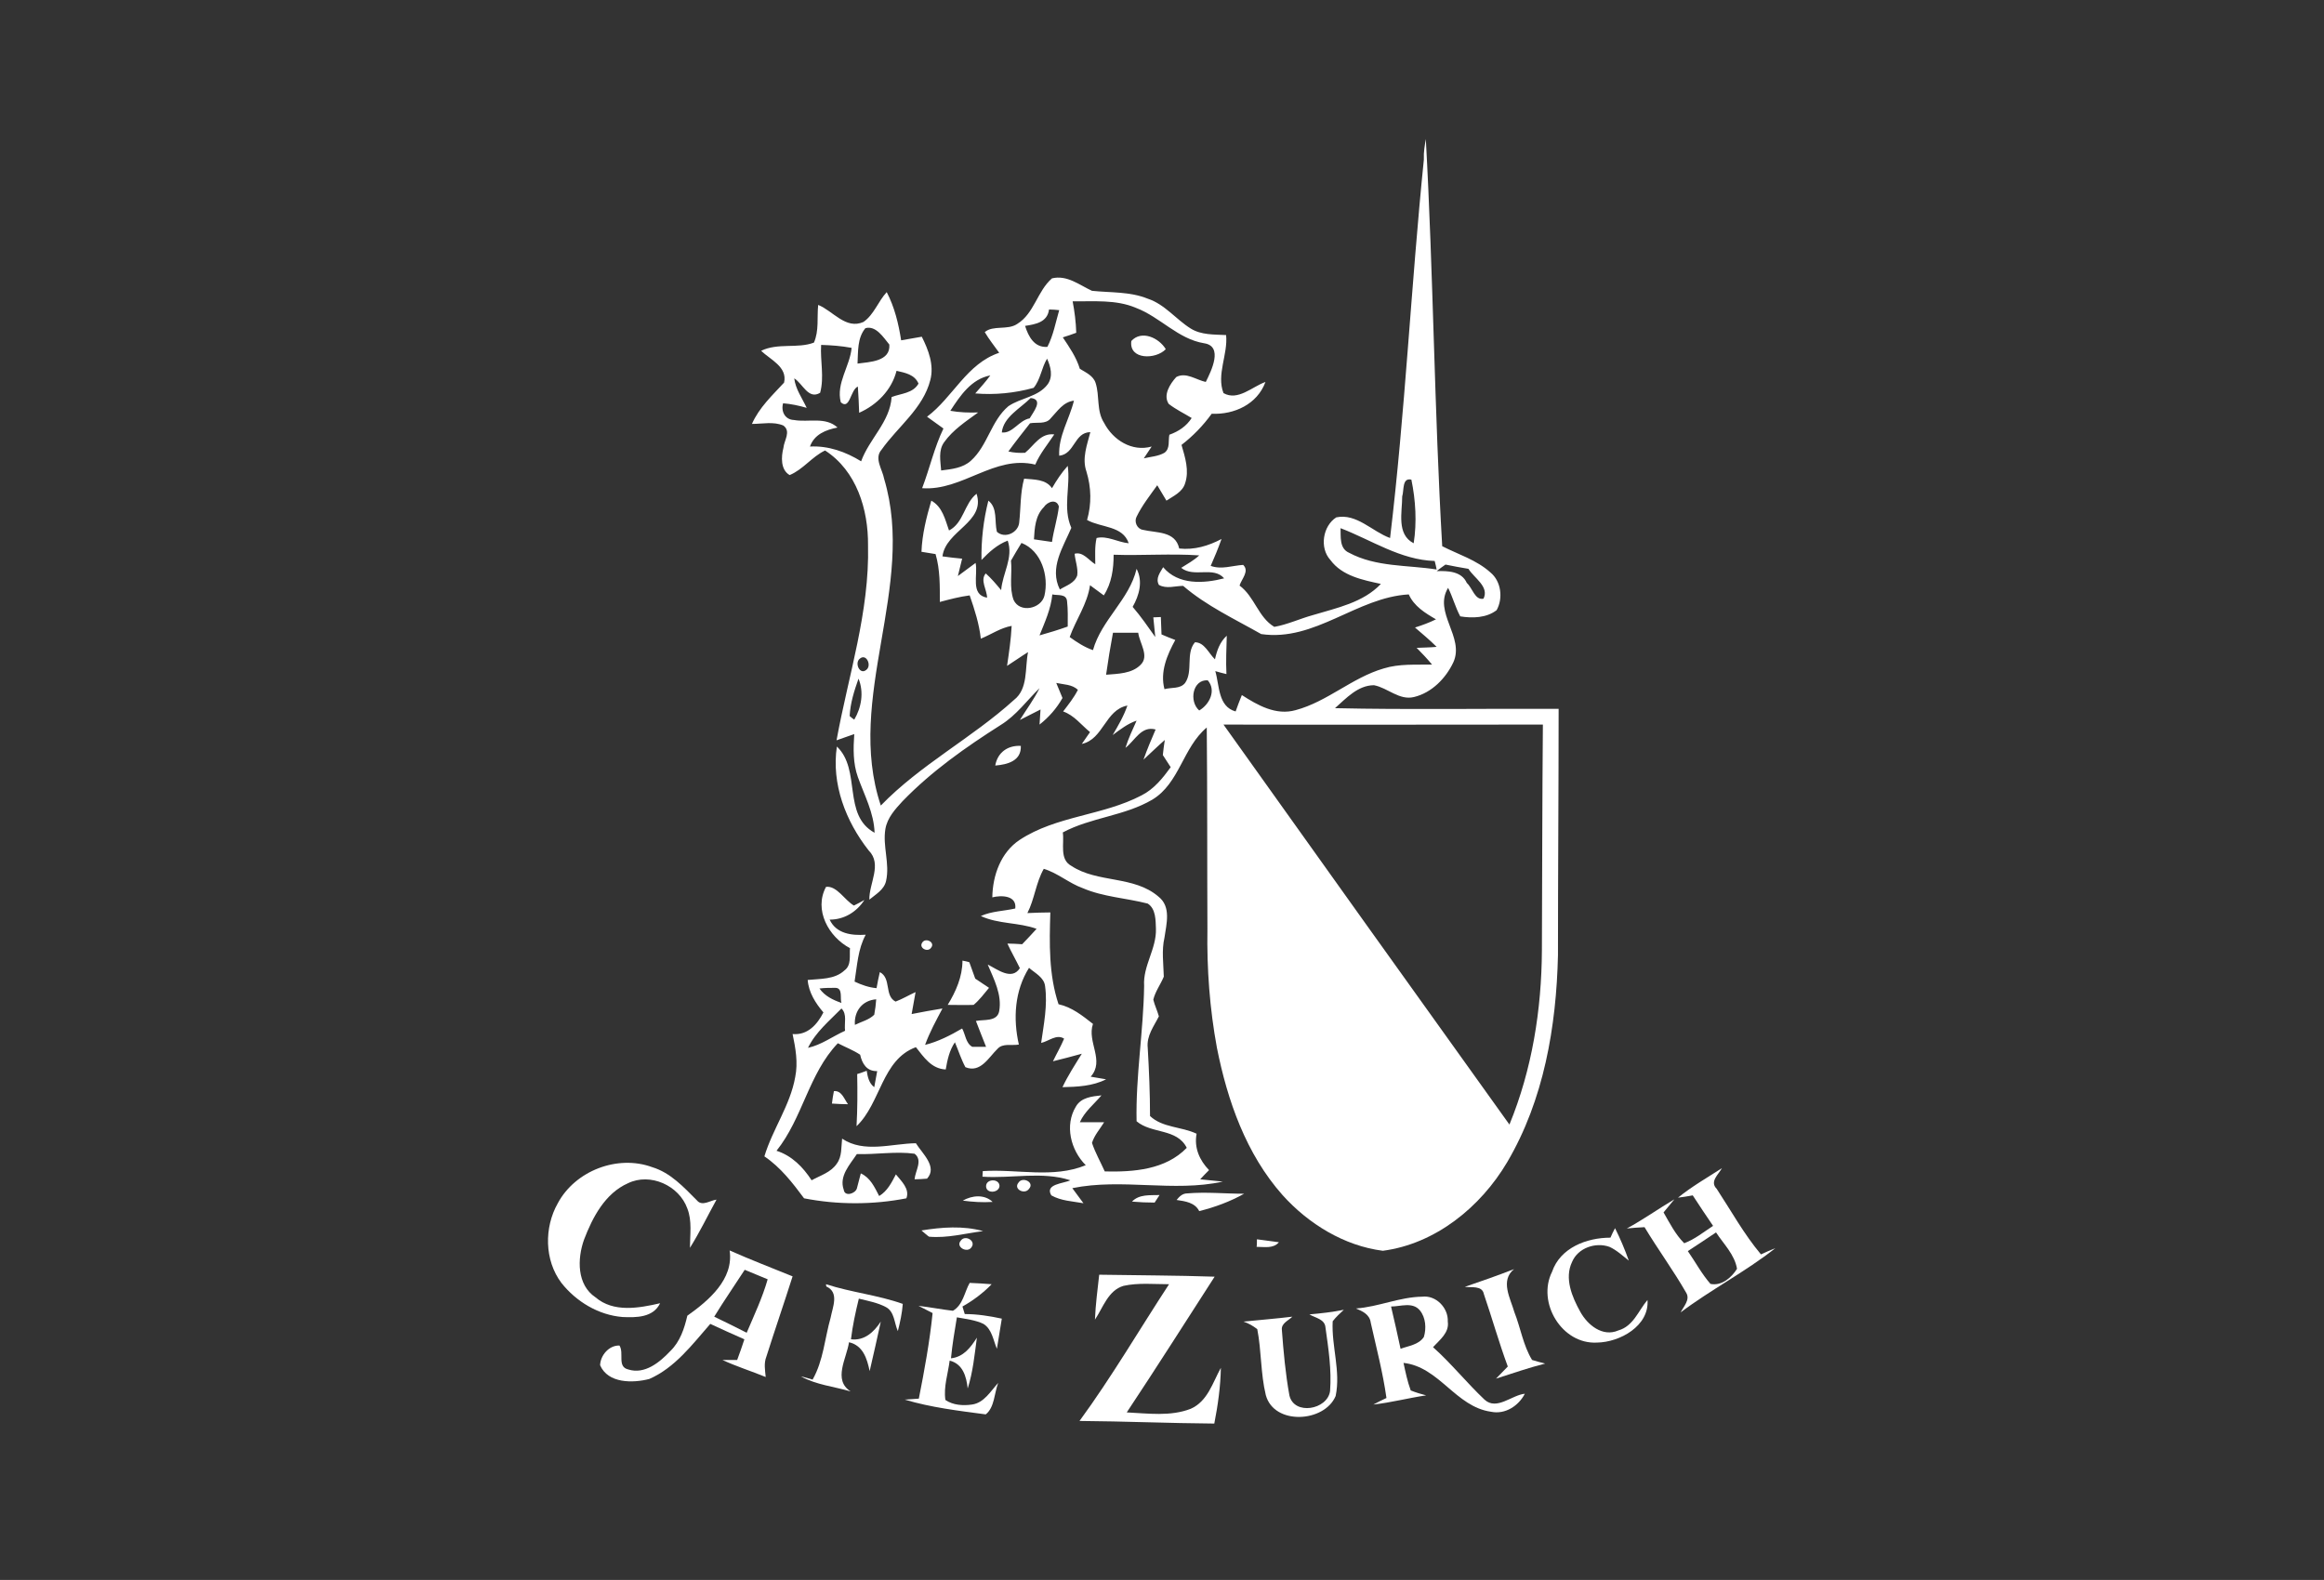 <?xml version="1.0" encoding="utf-8"?>
<!-- Generator: Adobe Illustrator 21.1.0, SVG Export Plug-In . SVG Version: 6.00 Build 0)  -->
<svg version="1.0" id="Capa_1" xmlns="http://www.w3.org/2000/svg" xmlns:xlink="http://www.w3.org/1999/xlink" x="0px" y="0px"
	 width="708.7px" height="481.9px" viewBox="0 0 708.7 481.9" style="enable-background:new 0 0 708.7 481.9;" xml:space="preserve"
	>
<rect x="0" y="0" width="708.7" height="481.9" fill="#333333" stroke="none"/>
<g>
	<g>
		<path style="fill:#FFFFFF;" d="M434.8,42.4c2.3,41.4,2.6,82.8,5,124.2c4.9,2.5,10.5,4.2,14.7,8c3.3,2.7,3.9,7.9,1.9,11.5
			c-3.1,2.4-7.4,2.5-11.1,1.9c-1.5-2.8-2.3-5.9-3.7-8.7c-4.6,7.5,5.1,15,1.6,22.7c-2.3,4.9-6.6,9.3-12,10.6c-4.5,1.1-8-2.8-12.2-3.6
			c-4.9,0-8.5,4-11.9,7c22.7,0.5,45.5,0.1,68.2,0.2c0,25.1-0.2,50.1-0.2,75.2c-0.5,21.7-4.3,44.1-15.5,63.1
			c-8.1,13.7-21.9,24.9-37.9,27c-11.8-1.5-22.7-8.2-30.6-17c-11.1-12.5-16.8-28.8-20-44.9c-2.2-11.9-3.1-24.1-2.9-36.2
			c-0.1-20.5,0-41-0.2-61.5c-7.3,6.1-8.3,17-16.6,22c-8.5,5-18.7,5.4-27.3,10c0.5,3.4-1.1,8.2,2.6,10.2c8,5.3,19.1,2.9,26.6,9.4
			c3.9,3.1,2.4,8.3,1.8,12.5c-0.9,3.9-0.3,7.9-0.2,11.9c-1,2.4-2.6,4.5-3.2,7c0.4,1.7,1.2,3.3,1.7,5.1c-1.5,3-3.8,5.9-3.4,9.6
			c0.4,6.9,0.7,13.9,0.7,20.8c3.8,3.6,9.6,3.2,14.2,5.4c-0.8,4.3,0.9,8.1,3.8,11.1c-0.9,0.9-1.8,1.8-2.7,2.8
			c2.3,0.2,4.6,0.5,6.9,0.7c-15.1,3.3-30.7-1.1-45.9,2c1.1,1.5,2.3,3.1,3.4,4.6c-3.3-0.6-6.8-0.7-9.8-2.4c-2.1-3.5,3.8-3.6,5.8-4.6
			c-8.6-2.8-17.9-0.5-26.8-1.1c0-0.4,0.1-1.3,0.1-1.7c10.5-0.7,21.4,2.3,31.4-1.8c-4.6-4.6-6.5-12.2-3-17.9c1.6-2.8,5-3.1,7.8-3.4
			c-2.3,2.7-5.2,5-6.6,8.2c2.4,0,4.9,0,7.4,0c-1.3,2.1-3,4-3.7,6.3c1,3,2.6,5.8,3.9,8.7c8.8,0.2,18.5-0.5,25-7.2
			c-3-6-10.7-4.2-15.3-8.1c-0.3-13.8,2.1-27.5,2.3-41.3c-0.4-6.1,3.8-11.3,3.6-17.4c-0.1-2.6,0-6.1-2.5-7.7
			c-6.6-1.7-13.5-2-19.8-4.7c-4.2-1.5-7.6-4.6-11.9-5.9c-2.4,4.2-2.8,9.2-5,13.5c2.3-0.1,4.7-0.2,7-0.2c-0.3,9.4-0.5,19,2.5,28
			c4.1,0.9,7.3,3.5,10.5,6c-1.9,5.5,3.7,11.2-0.7,16.1c1.2,0.2,3.5,0.6,4.7,0.8c-4.1,2.1-8.8,2.3-13.3,2.4c1.7-3.6,3.8-6.8,5.9-10.2
			c-2.9,0.8-5.9,1.6-8.8,2.3c1.1-2.3,2.4-4.5,3.4-6.9c-2.3-1.5-4.7,0.8-7,1.3c0.8-5.7,2-11.5,1.2-17.3c-0.3-2.7-3.1-4-4.9-5.6
			c-4.4,7-4.9,15.5-3.1,23.4c-2.1,0.4-4.9-0.5-6.5,1.3c-2.7,2.6-5.2,7.5-9.8,5.6c-1.3-2.4-2.1-5-3.2-7.6c-1.7,2.5-2.3,5.4-2.8,8.3
			c-4.4-0.2-6.7-3.8-9.1-6.8c-10.4,3.8-10.7,17.1-18.1,24.1c0.3-5.3,0.3-10.6,0.2-15.9c0.7-0.2,2.1-0.7,2.9-1c0.3,1.9,0.7,3.8,2.3,5
			c0.3-1.6,0.6-3.3,0.9-4.9c-3.2,0.1-4.6-2.3-5.2-5c-2.1-1.4-4.5-2.3-6.8-3.5c-8.9,9.3-10.7,22.8-18.7,32.8c4.7,1.5,8.1,5,10.7,9
			c2.7-1.5,5.9-2.4,7.7-5.1c1.6-2.2,1.3-5,1.6-7.6c6.7,4.5,15.1,1.5,22.5,1.4c1.9,3.1,6.7,7.2,3.4,10.8c-1.3,0.1-2.6,0.2-3.8,0.2
			c0.2-2.6,2.6-5.8,0-7.8c-5.8-0.8-11.8,0.3-17.6,0.1c-2.1,3.2-5.5,6.7-4,10.9c0.3,2.2,3.5,1.2,4-0.4c0.3-1.1,0.9-3.5,1.2-4.6
			c2.9,1.3,4.2,4.2,5.6,6.9c2.5-1.5,3.8-4.1,5.1-6.6c1.6,2,4.3,4.4,3.2,7.3c-10.2,2-21,2-31.2,0c-3.5-4.7-7.1-9.4-12.1-12.8
			c2.5-8.3,7.9-15.6,9.4-24.2c0.9-4.4,0.1-8.8-0.8-13.1c4.6,0.4,7.5-2.9,9.4-6.6c-2.4-2.8-4.5-6.1-4.8-9.9c3.8-0.4,8.2-0.1,11.2-2.9
			c2.2-1.6,1.5-4.5,1.7-6.8c-6.5-3.4-11.1-11.7-7.3-18.7c3.3-0.4,5.7,4.1,8.5,5.7c0.8-0.4,2.4-1.2,3.2-1.7c-2.4,3.7-6.2,6-10.6,6
			c2,4.3,6.7,4.9,11,4.6c-2.4,4.4-2.6,9.4-3.4,14.3c2.1,1,4.4,1.8,6.7,2c0.2-1.2,0.7-3.7,1-4.9c3.6,1.9,1.3,7.2,4.8,9
			c2.1-0.8,4.1-2,6.1-2.9c-0.4,2.2-0.8,4.5-1.2,6.7c3.1-0.6,6.2-1.2,9.4-1.7c-1.9,3.6-3.9,7.2-5.3,11.1c4-1,7.7-2.9,11.3-5
			c1,1.8,1.1,4.5,3.1,5.6c1.1,0,3.1,0,4.2,0c-1-2.6-2.1-5.2-3.1-7.9c2.4-0.5,6.5,0.3,7.1-3c0.9-5-1.6-9.7-3.5-14.2
			c2.9,1.4,7.3,5,9.8,1.1c-1.2-2.5-2.6-4.9-3.8-7.5c1.1,0,3.3,0.1,4.5,0.2c1.5-1.6,3-3.1,4.4-4.7c-5.5-2-11.6-1.4-17-3.9
			c3.3-1.5,7-1.5,10.5-2.3c0.5-4-4.2-4.1-7-3.4c0.1-6.7,2.6-13.7,8.3-17.5c11.2-7.4,25.4-7.4,37.2-13.6c3.8-1.9,6.5-5.3,8.9-8.6
			c-0.8-1.2-1.6-2.5-2.4-3.7c0.1-1.1,0.4-3.4,0.6-4.6c-2.2,1.9-4.3,4-6.5,6c1.1-3.1,2.4-6.2,3.7-9.2c-4.4-1.2-6.3,3.4-9.2,5.6
			c0.9-2.9,2.2-5.6,3.4-8.3c-2.7,0.9-5,2.7-7.3,4.4c1.7-2.9,3.4-5.8,4.5-9c-6.8,1.3-7.3,10.3-13.9,11.7c0.6-0.9,1.9-2.7,2.5-3.6
			c-2.7-2.2-4.8-5.1-8.2-6.3c1.6-2.1,3.3-4.2,4.5-6.6c-1.8-1.7-4.4-1.6-6.6-2.1c0.6,1.5,1.3,3.1,1.9,4.6c-1.8,3.2-4.2,5.9-7,8.1
			c0.1-1.1,0.2-3.4,0.3-4.6c-2.1,1.1-4.2,2.1-6.3,3.2c2-3.2,4.3-6.3,6-9.7c-3.9,3.8-7.1,8.3-11.8,11.2c-10.7,6.8-21.1,14.1-30,23.3
			c-2.2,2.4-4.6,5-5.2,8.4c-0.9,5.3,1.4,10.6,0.2,15.9c-0.6,2.7-3.2,4.1-5.1,5.7c-0.1-5,4-10.8-0.2-15c-7-8.9-11.4-20.3-9.7-31.7
			c7.5,7.1,1.6,20.9,11.5,26.3c-0.2-6.1-3.1-11.4-5.1-17c-1.5-4.2-1.4-8.7-1.1-13.1c-1.8,0.6-3.6,1.3-5.4,1.9
			c3.6-19.8,10.1-39.2,9.6-59.5c0.1-10.9-3.5-22.7-13.1-28.9c-4,1.9-6.7,5.8-10.8,7.5c-2.8-1.6-2.6-5.6-1.9-8.3c0.2-2.3,2.4-5,0-6.8
			c-3-1.3-6.4-0.5-9.6-0.5c2.2-5,6.2-8.7,9.8-12.6c1.1-4.8-4.2-7-7-9.7c5.1-2.5,11.1-0.6,16.1-2.5c1.6-3.6,0.9-7.7,1.3-11.5
			c4.5,1.8,8.4,7.6,13.8,5.2c3.2-2.2,4.5-6.3,7.1-9.1c2.4,4.6,3.6,9.6,4.4,14.7c2.1-0.4,4.2-0.7,6.3-1.1c2,4,3.8,8.6,2.6,13.2
			c-2.2,8.7-9.9,14.2-14.9,21.3c-2.3,2.6,0.3,6,0.8,8.8c9.9,33-12,66.8-1,99.7c12.1-12.5,27.8-20.6,40.6-32.2
			c4.4-3.4,3.3-9.7,4.3-14.6c-2.1,1.3-4.2,2.8-6.4,4.2c0.6-4.1,1.2-8.1,1.4-12.2c-3.4,0.6-6.2,2.6-9.4,3.9
			c-0.5-4.5-1.9-8.9-3.4-13.2c-3.1,0.4-6.1,1.2-9.1,2c0-4.9,0.1-9.8-1.3-14.6c-1.1-0.2-3.2-0.5-4.3-0.7c0.2-5.3,1.5-10.5,3-15.6
			c3.4,1.9,4.2,5.7,5.4,9.1c4.5-2.3,4.6-8.2,8.4-11.2c2.8,8.7-9.4,11.2-10.4,19.1c2,0.3,4,0.5,6,0.7c-0.4,1.8-0.9,3.5-1.3,5.3
			c1.8-1.3,3.6-2.7,5.4-4c0.8,3.6-1.7,9.7,3.5,10.6c0-2.4-2.2-5.3-0.4-7.4c1.7,1.5,3.2,3.3,4.7,5.1c0.4-5.1,3.8-9.9,2-15.1
			c-3.2,1.2-5.7,3.5-8,5.9c-0.1-6.1,0.6-12.2,2.1-18.1c2.9,2.3,1.8,6.3,2.6,9.5c2.4,2.2,6.5,0.3,6.8-2.8c0.5-4.5,0.3-9.1,1.5-13.4
			c3,0.3,6.6,0.1,8.5,2.9c1.4-2.4,2.9-4.7,4.8-6.8c0.9,6.3-1.6,12.8,1.1,18.9c-2.5,5.9-6.8,12.2-3.5,18.8c1.9-1.2,4.5-1.9,5.3-4.3
			c0.3-2.2-0.6-4.4-0.8-6.6c2.6-0.7,4.3,2,6.3,3.2c0-2.7-0.2-5.4,0.4-8c3.2-0.8,6.5,1.3,9.8,1.6c-1.8-5.4-8.4-4.7-12.7-7.1
			c1.4-4.9,1.3-9.9-0.2-14.8c-1.4-4,0.2-8.1,1.2-12c-5,0.1-4.7,6.7-9.5,7.2c-0.3-6,3.1-11.1,4.5-16.8c-3.3,0.4-5,3.2-7.1,5.4
			c-1.5,1.9-4.2,1.1-6.3,1.5c-2.2,2.8-4.5,5.7-6.6,8.6c1.7,0.4,3.4,0.5,5.1,0.4c2.8-2.3,4.7-6.1,8.9-5.6c-2,3-4.4,5.9-5.8,9.2
			c-12.5-3-22.2,8.1-34.5,7.2c2.3-6,3.7-12.4,6.5-18.2c-1.7-1.2-3.3-2.4-5-3.6c7.9-5.9,12.1-16.2,22-19.5c-1.5-2.1-3.1-4.1-4.4-6.3
			c2.5-2.2,7-0.5,9.9-2.5c5.2-3.2,6.1-10,10.6-13.9c4.6-1.1,8.3,2,12.2,3.8c5.7,0.6,11.6,0.2,17,2.4c5.2,1.7,8.6,6.3,13.1,9.1
			c3.2,2,7.1,1.8,10.8,2c0.6,5.9-3,12-0.8,17.7c4.4,2.5,8.8-2,12.8-3.4c-2.5,6.8-9.5,10-16.4,9.7c-2.6,3.6-5.7,6.8-9.2,9.5
			c1.1,3.8,2.4,7.8,1.1,11.7c-0.8,2.7-3.6,3.9-5.7,5.3c-0.9-1.6-1.9-3.1-2.8-4.7c-2.2,3.1-4.6,6.1-6.3,9.6c-0.8,1.5,0.1,3.7,1.9,4
			c4.2,1,9.9,0.3,11.1,5.7c4.6,0.5,8.9-0.8,12.9-2.9c-1,2.8-2.1,5.5-3.3,8.2c3.3,1.2,6.6-0.1,9.9-0.3c2,1.9-0.5,4.3-1.1,6.3
			c4.6,3.4,5.7,9.7,10.6,12.6c4-0.7,7.8-2.5,11.8-3.6c7.3-2.2,15.3-3.8,20.7-9.5c-5.5-1.2-11.8-2.4-15.4-7.3
			c-3.4-3.7-2.3-10.4,1.8-13c6.2-1.3,10.9,4.3,16.4,6.3c4.6-38.4,6.4-77,10.3-115.4C434.1,46.2,434.5,44.3,434.8,42.4z M327.1,91.9
			c0.6,3.2,1,6.3,1.1,9.6c-1,0.4-3.1,1.1-4.1,1.4c2,3,4.1,6,5.2,9.6c1.8,1.1,4.1,2.1,4.8,4.3c1.3,4,0.2,8.5,2.6,12.2
			c2.7,5.2,8.5,8.9,14.5,7.2c-0.6,0.9-1.8,2.7-2.4,3.6c2.1-0.5,4.4-0.6,6.3-1.7c1.8-1.3,1.1-3.7,1.5-5.5c2.8-1,5.2-2.6,6.8-5.1
			c-2.3-1.4-4.8-2.6-7-4.3c-1.8-2.7,0.4-6.1,2.3-8.2c3-1.6,6.1,0.9,9,1.5c1.7-3.4,5.4-10.9-0.5-11.8c-8-1.3-13.4-8-20.8-10.8
			C340.3,91.3,333.5,92,327.1,91.9z M319.9,94.4c-0.5,3.9-4.1,4.5-7.3,5c1,3.2,2.8,6.7,6.8,6.4c1.8-3.5,2.5-7.4,3.6-11.2
			C322.3,94.5,320.7,94.4,319.9,94.4z M263.9,100.1c-2.5,3-2.2,7.1-2.4,10.8c3.6-0.5,10.1-0.6,9.7-5.8
			C269.4,102.9,267.1,99.2,263.9,100.1z M250.4,105.2c-0.3,4.9,1,9.8-0.3,14.6c-3.6,2.2-5.3-2.8-7.9-4.4c0.4,3.3,2.4,6,3.8,9
			c-2.4-0.7-4.8-1.2-7.2-1.4c-0.7,2.5,0.6,5,3.3,5.1c4.4,0.8,9.6-1.1,13.3,2.3c-3.6,0.7-7.1,2.1-8.4,5.8c5.6-0.3,10.9,1.6,15.6,4.5
			c2.5-6.9,8.8-12,9.3-19.6c2.8-1.1,6.5-1.1,8.2-4.1c-1.2-2.8-4.1-3.3-6.7-3.9c-1.5,5.9-6,10.4-11.4,12.8c-0.1-2.7-0.2-5.3-0.4-8
			c-2.3,1-2.4,7.3-5.2,4.8c-1.5-5.8,2.8-11,3.3-16.6C256.5,105.5,253.5,105.3,250.4,105.2z M315.2,118.3c-5.8,1.6-11.8,2.2-17.8,1.7
			c1.6-1.8,3.2-3.6,4.6-5.5c-5.8,1.1-9.2,6.2-12.2,10.8c2.8,0.5,5.7,0.6,8.5,0.5c-3.7,2.7-7.7,5.3-10.4,9.1
			c-1.8,2.5-1.1,5.7-0.9,8.6c3.1-0.4,6.6-0.7,9.1-3c5.1-4.6,6.1-12.1,11.4-16.6c3.8-2.6,9.1-2.8,12-6.7c1.7-2.4,0.9-5.4-0.2-7.8
			C317.6,112.2,317.3,115.8,315.2,118.3z M305.5,131.9c3.3,0.4,5.2-3.7,8.5-4.3c1-1.8,4.4-5.8,0.3-6.2
			C311.1,124.6,306,127.2,305.5,131.9z M427.6,151.4c0,4.8-1.8,11.6,3.5,14.3c1-6.4,0.6-13.1-0.7-19.4
			C427.5,145.6,428.2,149.6,427.6,151.4z M318.3,154.7c-2.6,2.6-2.8,6.4-3,9.8c1.8,0.3,3.7,0.5,5.5,0.8c0.5-3.6,1.7-7.2,2.1-10.8
			C322.2,152,319.4,153,318.3,154.7z M408.8,161.1c0.1,2.6-0.4,6.2,2.6,7.5c8.2,4.4,17.8,3.7,26.7,5.1c-0.1-0.6-0.4-1.9-0.6-2.6
			C427.1,170.8,418.2,164.7,408.8,161.1z M311.5,165.6c-1.1,1.8-2.2,3.6-3.2,5.4c0.4,4-0.6,8.2,0.8,12c1.9,4.1,8.4,2.7,9.4-1.3
			C319.9,175.7,317.6,168,311.5,165.6z M339.6,169.2c0,4.3-0.6,8.7-3,12.4c-1.4-1-2.8-2.1-4.2-3.1c-0.8,5.7-4.3,10.5-6.2,15.8
			c2.2,1.6,4.5,3.1,7.1,4c2.6-9.3,11.1-15.4,13.3-24.8c2,3.8,0.8,8.1-1.2,11.6c2.5,2.9,4.7,6.1,6.9,9.2c-0.2-2-0.4-4-0.6-6l2.3-0.1
			c0.1,1.7,0.1,3.5,0.2,5.3c1.4,0.6,2.8,1.2,4.2,1.7c-2.5,4.6-4.7,9.7-3.3,15c2.1-0.6,4.8,0,6.3-1.9c2.5-3.6,0.1-9,3-12.4
			c2.9,0,4.2,3.4,6.1,5.2c0.6-2.7,1.5-5.3,3.6-7.2c-0.1,3.9-0.3,7.8-0.1,11.7c-0.8-0.2-2.5-0.6-3.4-0.9c1.3,4.4,0.8,10.8,6.2,12.3
			c0.6-1.7,1.2-3.3,1.9-5c4.8,3.1,10.4,6.3,16.4,4.6c9.7-2.6,17.2-9.9,26.8-12.7c4.8-1.5,9.8-1.1,14.8-1.2c-1.5-1.8-3.1-3.5-4.7-5.1
			c2-0.1,4-0.1,6.1-0.3c-2.1-2.1-4.4-4-6.6-5.9c2.2-0.7,4.4-1.5,6.4-2.5c-3.3-1.9-6.7-4-8.3-7.6c-15.9,0.9-28.6,14.5-45,12.1
			c-8.1-4.6-16.7-8.6-23.8-14.7c-2.4,0-5.1,1-7.4-0.3c-1.1-2,0.4-3.8,1.3-5.4c4.6,5.5,12.4,5,18.6,3.4c-3.3-3.8-9.2-0.1-13.1-3.2
			c1.9-1.2,3.9-2.3,5.5-3.8C357,168.8,348.3,169.5,339.6,169.2z M438.1,174.2c3.4-0.1,7.6,0,9.2,3.6c1.7,1.5,2.5,5.4,5.1,4.8
			c1.8-3.7-2.9-6.3-4.6-9.1c-2.3-0.4-4.7-0.8-7-1.3C439.9,172.8,439,173.5,438.1,174.2z M320.9,181.3c-0.4,4.4-2.3,8.5-3.9,12.5
			c2.9-0.8,5.8-1.7,8.6-2.7c0-2.6,0.1-5.1-0.2-7.7C325.2,181,322.5,181.7,320.9,181.3z M339.4,193c-0.8,4.3-1.5,8.5-2.1,12.8
			c3.6-0.3,7.8-0.3,10.5-3c2.8-2.7-0.3-6.6-0.7-9.8C344.5,193,342,193,339.4,193z M262.2,200.9c-1.7,1.3,0,5.1,2,3.4
			C265.9,203,264.2,199.2,262.2,200.9z M261.8,207c-1.3,3.7-2.5,7.4-2.7,11.4c0.3,0.3,1.1,0.9,1.4,1.1
			C262.7,215.8,263.5,211.1,261.8,207z M365.7,216.7c3.1-1.8,5.3-6.1,2.6-9.2C363.7,207.2,362.5,213.9,365.7,216.7z M373.1,221
			c29,40.7,58.1,81.4,87.2,122c6.9-16.8,9.8-35,9.9-53.1c0.1-23,0.1-45.9,0.3-68.9C438,221,405.6,221.1,373.1,221z M249.9,301.5
			c1.6,2.3,4.1,3.5,6.7,4.4c-0.5-1.4,0.5-4.5-1.8-4.6C253.2,301.3,251.5,301.3,249.9,301.5z M260.7,312.6c2-1,4.3-1.5,5.9-3.1
			c0.3-1.6,0.5-3.2,0.6-4.7C263,305.1,260.4,308.4,260.7,312.6z M246.4,319.6c4.1-0.9,7.5-3.5,11.3-5.2c-0.3-2.3,0.7-5.1-1.1-6.8
			C253,311.3,248.7,314.8,246.4,319.6z"/>
	</g>
	<path style="fill:#FFFFFF;" d="M345,104c3.1-3.4,8.4-1,10.5,2.5C352.5,109.7,344.2,109.8,345,104z"/>
	<path style="fill:#FFFFFF;" d="M303.5,233.5c0.7-4,3.8-6.2,7.8-6C311.5,232.1,307.2,233.2,303.5,233.5z"/>
	<path style="fill:#FFFFFF;" d="M281.3,287.4c1.1-1.5,4,0.1,2.6,1.7C282.9,290.6,280,289.1,281.3,287.4z"/>
	<path style="fill:#FFFFFF;" d="M293.5,293c0.5,0.1,1.6,0.3,2.1,0.5c0.6,1.7,1.2,3.3,1.8,5c1.4,0.9,2.8,1.9,4.2,2.8
		c-1.5,1.8-2.9,3.7-4.7,5.2c-2.6,0.1-5.3,0-7.9,0C291.5,302.4,293.5,297.9,293.5,293z"/>
	<path style="fill:#FFFFFF;" d="M254.3,332.8c2.4-0.2,3.1,2.4,4.3,4c-1.2,0-3.7-0.1-4.9-0.2C253.8,335.6,254.1,333.7,254.3,332.8z"
		/>
	<path style="fill:#FFFFFF;" d="M170.1,367c5.3-9.9,18.2-14.9,28.8-11c5.6,1.7,9.6,6.1,13.6,10.1c1.6,2,4.1,0,6-0.2
		c-2.7,4.9-5.1,9.9-8.1,14.7c0-4,0.7-8.2-0.8-12c-2.5-7-11.3-11-18.1-7.7c-7,3.1-10.8,10.4-13.4,17.2c-2.1,5.9-2.2,13.8,3.5,17.6
		c5.5,4.7,13.2,3.3,19.7,1.8c-2.1,4.4-7.3,4.4-11.5,4.2c-7.3-0.6-14.1-4.7-18.6-10.4C166,384.4,165.9,374.4,170.1,367z"/>
	<g>
		<path style="fill:#FFFFFF;" d="M511.7,365.3c4.2-3.4,8.9-6.1,13.4-9c-1.1,2-3.8,4.1-1.6,6.3c4.4,6.7,8.3,13.8,13.5,20
			c1.5-0.7,2.9-1.3,4.4-1.9c-9.1,7.2-19.6,12.6-28.9,19.6c0.9-1.8,3-3.9,1.7-6c-3.9-6.8-8.6-13.2-12.7-20c-1.8,0.1-3.6,0.2-5.4,0.4
			c5-2.7,9.6-6,14.5-8.9c-1.1,1.3-2.2,2.7-3.3,4c1.9,3.3,3.6,6.7,6.3,9.4c3.2-1.2,5.9-3.4,8.8-5.3c-2.1-3.1-4.2-6.2-6.2-9.3
			C515.1,364.8,512.8,365.2,511.7,365.3z M514.7,381.6c2.3,3.3,4.2,6.9,6.9,10c3.4,0.7,6.4-1.9,8.1-4.6c-0.7-4.3-4.1-7.6-6.4-11.1
			C520.5,377.8,517.6,379.7,514.7,381.6z"/>
	</g>
	<path style="fill:#FFFFFF;" d="M300.7,361.8c0-2.3,4-2.4,4.1-0.1C304.7,363.9,300.7,364.2,300.7,361.8z"/>
	<path style="fill:#FFFFFF;" d="M310.6,360.7c1.2-1.9,5-0.1,3.2,1.9C312.5,364.5,308.9,362.7,310.6,360.7z"/>
	<path style="fill:#FFFFFF;" d="M358.8,366c0.8-1,1.8-2,3.2-2c5.8-0.5,11.6,0.1,17.4,0.1c-4.3,2.4-8.9,4.1-13.7,5.3
		C364.4,366.8,361.5,366.4,358.8,366z"/>
	<path style="fill:#FFFFFF;" d="M293.6,366.2c2.8-1.6,6.6-2,9.1,0.4C299.6,366.8,296.6,366.6,293.6,366.2z"/>
	<path style="fill:#FFFFFF;" d="M345.2,366.5c2.2-2.3,5.5-1.9,8.4-2c-0.4,0.6-1.1,1.7-1.5,2.3C349.8,366.8,347.5,366.7,345.2,366.5z
		"/>
	<path style="fill:#FFFFFF;" d="M281,375.3c6.2-1,12.7-1.5,18.8,0.2c-5.5,0.7-10.9,2.2-16.5,1.7C282.7,376.8,281.6,375.8,281,375.3z
		"/>
	<path style="fill:#FFFFFF;" d="M491.1,377.5c0.3-0.7,1-2.2,1.4-2.9c1.6,3.2,3,6.5,4.2,9.9c-1.9-1.5-3.7-3.2-5.9-4.2
		c-4.2-1.5-9.6,0.3-11.4,4.6c-2.4,5,0,10.7,2.5,15.2c2.2,4,6.8,7.8,11.6,5.7c4.6-1.3,6.1-6,8.9-9.3c0.6,7.9-8.4,12.9-15.4,13
		c-10.7,0.6-18.4-12.2-13.7-21.6C475.8,380.6,483.8,377.5,491.1,377.5z"/>
	<path style="fill:#FFFFFF;" d="M293,378.4c1.3-1.9,4.8,0.1,3.2,2.1C294.9,382.3,291.3,380.3,293,378.4z"/>
	<path style="fill:#FFFFFF;" d="M383.3,378c2.2,0.3,4.5,0.6,6.7,0.9c-1.7,2-4.4,1.4-6.8,1.4C383.3,379.8,383.3,378.6,383.3,378z"/>
	<g>
		<path style="fill:#FFFFFF;" d="M222.5,381.4c6.3,2.8,12.8,5.3,19.2,7.9c-2.6,8.2-5.4,16.3-8,24.5c-0.8,2-0.4,4.1-0.2,6.2
			c-4.4-1.8-8.9-3.2-13.2-5.2c1.1,0,3.4,0,4.5,0c0.8-2.1,1.5-4.2,2.2-6.3c-3.5-1.5-6.9-3.1-10.4-4.7c-5.5,6.3-10.8,13.4-18.6,16.8
			c-5,1.3-12.6,1.4-15-4.2c0.1-3,2.7-6.1,5.9-6c1.5,2.3-0.8,6.5,2.7,7.3c5,1.6,9.6-2.2,12.8-5.6c3-2.9,4.3-6.9,5.2-10.8
			C216.1,396.7,223.8,390.2,222.5,381.4z M217.8,401.6c3.3,1.6,6.6,3.2,9.9,4.9c2.3-5.4,4.8-10.7,6.4-16.3c-2.3-1-4.7-1.9-7-2.9
			C224,392.1,220.8,396.7,217.8,401.6z"/>
	</g>
	<path style="fill:#FFFFFF;" d="M446.7,392.5c5-1.7,10.1-3.5,15-5.4c-4.3,3.5-1.1,8.9,0.1,13.1c1.9,4.8,2.7,10.2,5.4,14.6
		c1,0.3,3,0.9,4,1.1c-5.1,1.3-10,3-15,4.6c1.2-1.2,2.4-2.5,3.6-3.7c-2.7-7.3-4.8-14.8-7.3-22.1C452,392,448.6,392.8,446.7,392.5z"/>
	<path style="fill:#FFFFFF;" d="M335.2,388.8c11.7,0.2,23.5,0.2,35.2,0.6c-8.9,13.8-17.7,27.7-26.8,41.4c6.5,0.3,13.3,1.3,19.5-1.1
		c5.2-2.3,6.7-8,9.2-12.5c-0.1,5.7-0.9,11.4-2,17c-13.7-0.1-27.4-0.7-41.1-0.8c9.8-13.4,18.2-27.8,27.3-41.7
		c-4.6,0-9.4-0.5-13.9,0.5c-4.7,1.4-6.2,6.6-8.7,10.3C334.1,397.8,334.7,393.3,335.2,388.8z"/>
	<path style="fill:#FFFFFF;" d="M251.9,391.7c7.7,2.5,15.8,3.3,23.4,6c-0.2,2.8-0.8,5.5-1.5,8.3c-1.1-2.4-1-5.9-3.6-7.3
		s-5.5-1.9-8.3-2.6c-1,4.1-1.9,8.2-2.4,12.4c4.1,0.5,7-2.2,9.1-5.4c-1.1,5-2.2,10-3.4,15.1c-0.8-3.8-2-7.8-6.3-8.8
		c-0.7,4.9-5,11.5,0.5,15c-5.1-1.5-10.5-2-15.2-4.6c0.9,0.2,2.7,0.7,3.6,1c3.3-5.8,3.7-12.6,5.5-18.9c0.6-3.2,2.7-7.7-1.3-9.5
		C251.9,392.2,251.9,391.9,251.9,391.7z"/>
	<path style="fill:#FFFFFF;" d="M295.7,391.3c2.2,0.1,4.5,0.2,6.7,0.4c-2.6,2.7-5.7,5-8.9,6.8c0.2,0.6,0.5,1.7,0.7,2.3
		c3.8,0,7.6,0.6,11.3,1.4c-0.5,3.1-1,6.1-1.5,9.2c-1.1-2.6-1.5-6-4.1-7.6c-2.5-1.2-5.4-1.5-8.1-2c-0.7,4.2-1.4,8.3-1.8,12.5
		c3.8-0.4,6-3.3,7.9-6.3c-0.7,5.2-1.2,10.5-2.8,15.5c-0.4-3.7-1.5-7.5-5.5-8.5c-0.5,4-1.9,8-1.3,12c2.3,1.6,5.4,1.8,8.1,1.4
		c3.7-0.5,5.7-4.1,8-6.6c-1.2,3.1-1.1,7.5-3.8,9.6c-8.3-1.1-16.7-2.1-24.7-4.5c1.4-0.1,2.8-0.2,4.3-0.3c1.7-8.6,3.3-17.3,4.2-26.1
		c-1.4-0.7-2.9-1.5-4.3-2.2c3.5,0.4,7,1.1,10.5,1.5C293.7,398,294.1,394.1,295.7,391.3z"/>
	<g>
		<path style="fill:#FFFFFF;" d="M413.5,399.1c6.9-0.5,13.3-3.5,20.2-3.6c4.2-0.5,8,3.4,7.8,7.6c0.5,3.4-2.5,5.6-4.5,7.8
			c5.6,5,10.3,10.9,15.7,16c3.7,3.4,8.3-1.4,12.3-1.8c-1.9,3.7-6,6.4-10.3,5.5c-10.8-1.5-15.8-13.7-26.7-14.9
			c0.6,2.8,1.2,5.7,2.2,8.4c1.5,0.6,3.1,1.1,4.7,1.5c-5.4,0.8-10.7,2.2-16.1,2.8c1.3-0.7,2.7-1.4,4-2c-1.1-7.8-3.1-15.4-4.8-23
			C417.7,400.9,415.4,399.9,413.5,399.1z M424.2,398.5c1,4.3,2,8.6,2.9,12.9c2.4-0.9,5.5-1.2,7.1-3.6c0.8-2.6,0.6-5.9-1.2-8.1
			C430.8,397,427.1,398.5,424.2,398.5z"/>
	</g>
	<path style="fill:#FFFFFF;" d="M399.3,400.9c3.5-0.3,7-0.7,10.5-1.4c-1.2,1.1-2.4,2.2-3.4,3.5c-0.4,7.6,2.5,15.2,0.9,22.8
		c-3.4,8.1-18.8,9-21.3-0.3c-1.6-6.6-1.3-13.5-2.6-20.1c-1.3-1-2.7-1.8-4.2-2.3c5-0.5,9.9-0.9,14.9-1.5c-1.2,1.2-3.4,2-3.2,4
		c0.5,6.7,1.1,13.4,2.3,20c1.4,6.2,11.6,4.4,12.4-1.3c0.5-6.5-0.5-13-1.4-19.4C404,402.3,401.1,402,399.3,400.9z"/>
</g>
</svg>
